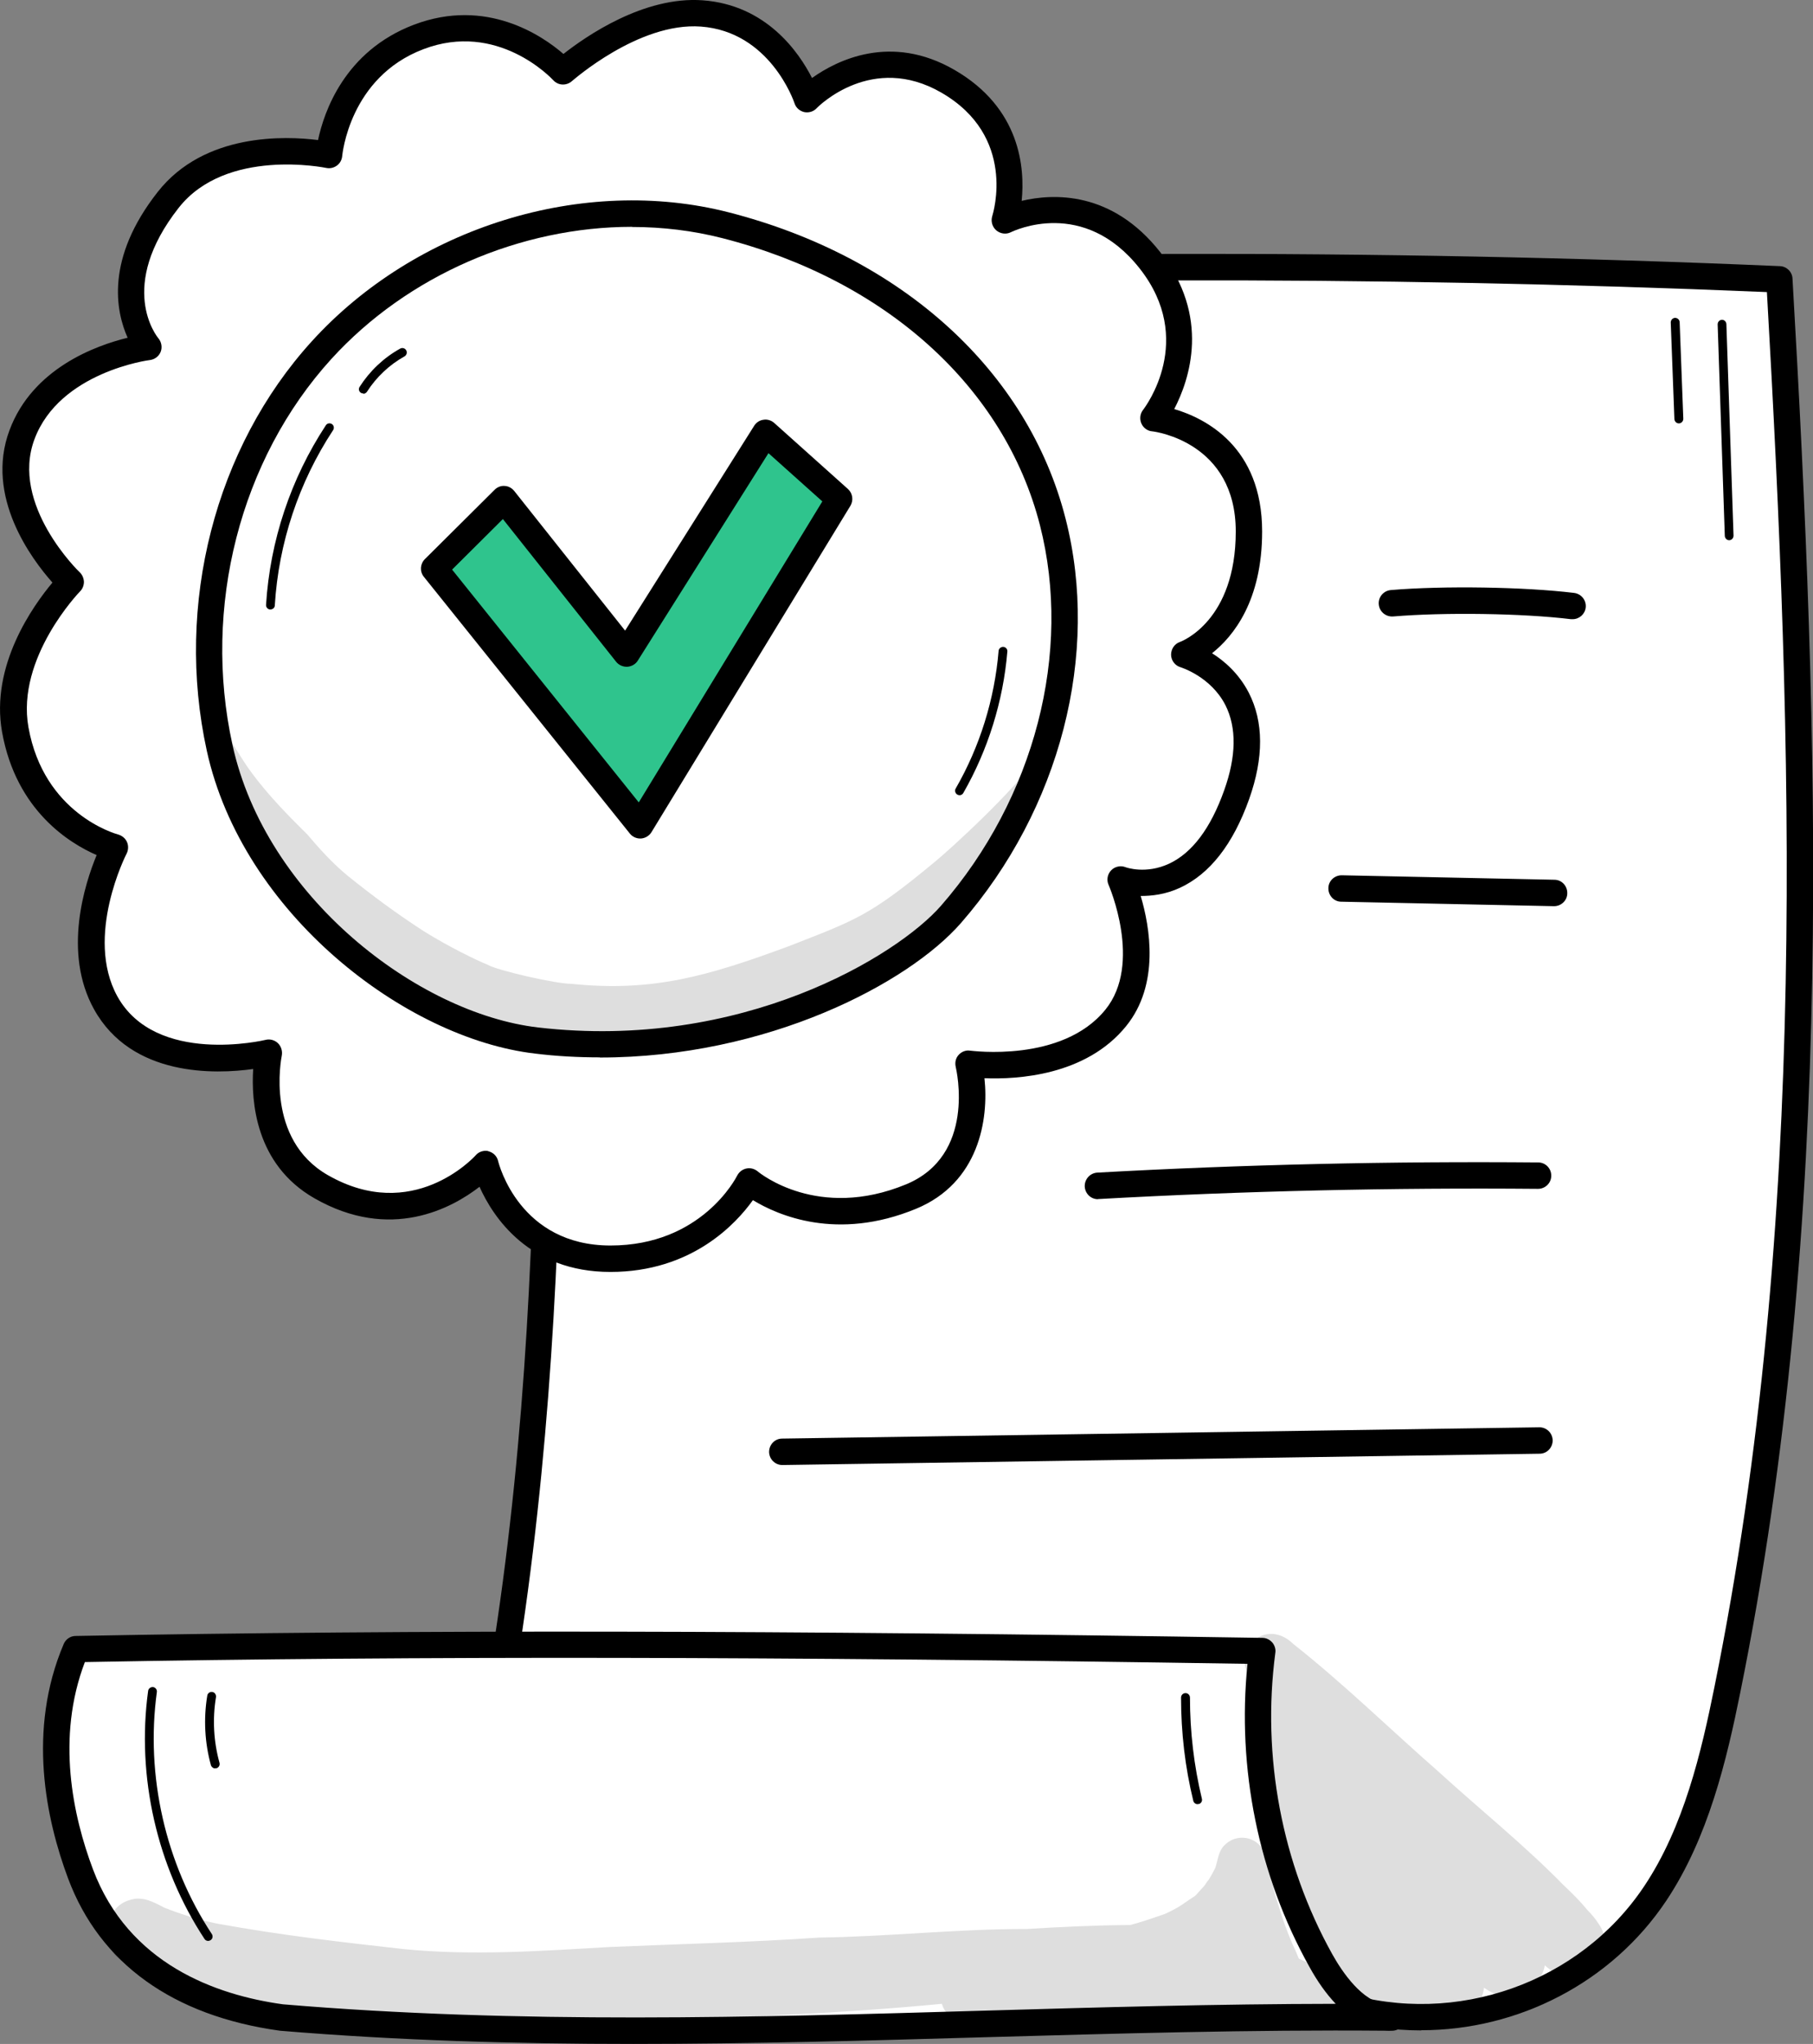 <svg width="71" height="80" viewBox="0 0 71 80" fill="none" xmlns="http://www.w3.org/2000/svg">
<rect x="0" y="0" width="71" height="80" fill="#808080" stroke="none"/>
<g id="Layer_1" clip-path="url(#clip0_3228_260919)">
<g id="Group">
<path id="Vector" d="M21.418 11.052C37.538 10.305 53.69 10.248 69.68 10.934C70.739 29.369 71.305 48.065 67.645 66.126C67.079 68.923 66.382 71.77 64.819 74.113C62.218 78.006 57.22 79.925 52.477 78.486C40.066 78.274 29.957 77.016 17.291 76.356C23.31 54.856 21.001 33.113 21.424 11.052H21.418Z" fill="white"/>
<path id="Vector_2" d="M55.651 79.471C54.562 79.471 53.467 79.315 52.39 78.997C44.883 78.866 38.298 78.362 31.333 77.826C26.864 77.483 22.246 77.128 17.26 76.873C17.105 76.866 16.961 76.785 16.868 76.654C16.775 76.524 16.75 76.362 16.793 76.212C21.306 60.108 21.119 44.208 20.926 27.381C20.864 22.036 20.802 16.51 20.907 11.04C20.907 10.765 21.125 10.547 21.399 10.535C37.688 9.781 53.94 9.738 69.706 10.417C69.973 10.429 70.185 10.641 70.197 10.903C71.224 28.733 71.909 47.691 68.156 66.225C67.621 68.879 66.905 71.92 65.255 74.393C63.108 77.608 59.442 79.464 55.664 79.464L55.651 79.471ZM17.957 75.87C22.712 76.125 27.132 76.468 31.414 76.791C38.391 77.327 44.977 77.832 52.483 77.963C52.533 77.963 52.577 77.969 52.626 77.988C57.021 79.321 61.863 77.614 64.39 73.826C65.94 71.508 66.625 68.587 67.141 66.026C70.838 47.772 70.197 29.057 69.195 11.432C53.765 10.784 37.869 10.822 21.934 11.55C21.841 16.846 21.903 22.198 21.966 27.375C22.152 43.33 22.339 59.821 17.97 75.876L17.957 75.87Z" fill="black"/>
</g>
<g id="Group_2">
<path id="Vector_3" d="M2.975 64.543C18.555 64.257 34.14 64.375 49.433 64.618C48.885 68.767 49.707 73.103 51.717 76.717C52.352 77.851 53.329 79.041 54.518 78.96C39.96 78.823 25.719 80.199 11.011 78.96C8.266 78.58 4.656 77.327 3.162 73.346C2.141 70.636 1.73 67.478 2.981 64.543H2.975Z" fill="white"/>
<path id="Vector_4" d="M24.81 80C20.229 80 15.598 79.869 10.961 79.483C6.772 78.904 3.915 76.848 2.67 73.533C1.799 71.203 1.058 67.721 2.496 64.344C2.577 64.157 2.758 64.032 2.963 64.032C16.339 63.783 30.673 63.808 49.439 64.107C49.589 64.107 49.726 64.176 49.825 64.288C49.919 64.4 49.968 64.55 49.944 64.693C49.408 68.755 50.199 72.935 52.166 76.474C52.564 77.19 53.354 78.355 54.282 78.449C54.363 78.449 54.437 78.449 54.518 78.449C54.798 78.449 55.023 78.673 55.029 78.953C55.035 79.234 54.823 79.464 54.55 79.483C54.444 79.489 54.332 79.489 54.226 79.483C48.979 79.439 43.688 79.595 38.566 79.738C34.047 79.869 29.447 80 24.804 80H24.81ZM3.324 65.054C2.191 68.02 2.857 71.085 3.641 73.166C5.036 76.873 8.453 78.087 11.079 78.449C20.329 79.228 29.584 78.96 38.541 78.698C43.041 78.567 47.678 78.436 52.309 78.43C51.941 78.044 51.593 77.558 51.269 76.966C49.284 73.402 48.437 69.222 48.854 65.123C30.536 64.836 16.457 64.811 3.33 65.054H3.324Z" fill="black"/>
</g>
<path id="Vector_5" d="M61.583 24.235C61.583 24.235 61.539 24.235 61.52 24.235C59.622 24.004 56.566 23.961 54.555 24.129C54.269 24.148 54.02 23.942 53.995 23.655C53.97 23.369 54.182 23.12 54.468 23.095C56.535 22.92 59.69 22.97 61.645 23.207C61.931 23.244 62.13 23.5 62.099 23.78C62.068 24.042 61.844 24.235 61.589 24.235H61.583Z" fill="black"/>
<path id="Vector_6" d="M60.861 35.468H60.848L52.526 35.293C52.24 35.293 52.016 35.05 52.022 34.764C52.022 34.483 52.259 34.259 52.539 34.259H52.551L60.873 34.434C61.159 34.434 61.383 34.676 61.377 34.963C61.377 35.243 61.141 35.468 60.861 35.468Z" fill="black"/>
<path id="Vector_7" d="M42.997 46.937C42.723 46.937 42.499 46.725 42.48 46.445C42.468 46.158 42.686 45.916 42.966 45.897C48.692 45.579 54.506 45.448 60.238 45.498C60.525 45.498 60.755 45.735 60.749 46.021C60.749 46.308 60.512 46.532 60.232 46.532C54.518 46.482 48.73 46.613 43.022 46.931C43.01 46.931 43.003 46.931 42.991 46.931L42.997 46.937Z" fill="black"/>
<path id="Vector_8" d="M30.636 57.341C30.356 57.341 30.125 57.117 30.119 56.83C30.119 56.544 30.343 56.307 30.63 56.307L60.282 55.865H60.288C60.568 55.865 60.798 56.089 60.805 56.376C60.805 56.662 60.581 56.899 60.294 56.899L30.642 57.341H30.636Z" fill="black"/>
<g id="Group_3">
<g id="Group_4" opacity="0.13">
<path id="Vector_9" d="M50.59 76.032C50.559 75.951 50.566 75.975 50.59 76.032V76.032Z" fill="black"/>
</g>
<g id="Group_5" opacity="0.13">
<path id="Vector_10" d="M52.228 77.427C51.81 77.109 51.344 76.873 50.864 76.661C50.783 76.449 50.684 76.243 50.591 76.038C50.597 76.056 50.609 76.081 50.622 76.112C50.429 75.639 50.298 75.346 49.993 74.337C49.918 74.131 49.669 73.097 49.613 72.96C49.595 72.686 49.526 72.412 49.327 72.219C48.954 71.832 48.331 71.832 47.958 72.219C47.734 72.424 47.703 72.736 47.622 73.016C47.603 73.066 47.59 73.103 47.584 73.128C47.541 73.216 47.435 73.415 47.335 73.571C47.298 73.614 47.23 73.708 47.167 73.807C46.632 74.38 47.049 74.019 46.302 74.543C46.09 74.686 45.866 74.798 45.636 74.904C45.611 74.916 45.58 74.929 45.536 74.941C44.908 75.159 44.559 75.271 44.254 75.346C42.935 75.352 41.41 75.427 40.202 75.502C37.489 75.496 34.787 75.801 32.073 75.838C29.347 76.025 26.615 76.088 23.882 76.206C21.187 76.362 18.492 76.555 15.797 76.287C13.301 76.007 11.091 75.757 8.527 75.296C7.811 75.147 7.114 74.935 6.436 74.667C6.019 74.449 5.583 74.206 5.104 74.362C4.058 74.624 3.84 76.225 4.799 76.76C6.317 77.545 7.967 78.106 9.629 78.449C9.853 78.511 11.085 78.692 11.508 78.748C11.658 78.773 11.826 78.791 11.926 78.804C14.098 79.147 16.282 79.452 18.486 79.458C20.546 79.489 22.6 79.246 24.654 79.153C28.731 78.96 32.82 78.823 36.885 78.43C36.928 78.579 37.003 78.717 37.109 78.829C37.626 79.308 38.391 79.066 39.02 79.134C38.933 79.121 38.839 79.109 38.752 79.097C40.184 79.259 41.634 79.003 43.066 78.947C44.702 78.81 46.346 78.742 47.995 78.81C48.281 78.823 48.574 78.847 48.86 78.879C48.985 79.022 49.128 79.147 49.315 79.209C49.707 79.414 50.136 79.315 50.454 79.066C50.603 79.084 50.759 79.103 50.908 79.115C50.952 79.121 50.995 79.134 51.039 79.14C52.103 79.502 53.043 78.355 52.234 77.427H52.228Z" fill="black"/>
</g>
</g>
<g id="Group_6">
<g id="Group_7" opacity="0.13">
<path id="Vector_11" d="M60.761 77.122C60.761 77.122 60.749 77.109 60.736 77.103C60.736 77.103 60.749 77.115 60.761 77.122Z" fill="black"/>
</g>
<g id="Group_8" opacity="0.13">
<path id="Vector_12" d="M62.803 75.701C62.759 75.552 62.691 75.421 62.603 75.296C62.479 75.097 62.323 74.922 62.162 74.754C61.875 74.405 61.552 74.088 61.228 73.782C59.678 72.2 57.954 70.823 56.323 69.334C54.431 67.677 52.626 65.908 50.653 64.35C49.446 63.166 47.92 64.898 49.246 65.914C49.277 65.933 49.302 65.964 49.333 65.982C48.972 66.406 48.823 67.029 49.165 67.621C49.203 67.683 49.246 67.746 49.284 67.814C49.24 67.926 49.203 68.038 49.178 68.163C49.028 69.135 49.252 70.082 49.582 71.004C49.508 71.459 49.595 71.945 49.676 72.393C49.906 73.527 50.354 74.611 51.039 75.533C52.29 77.371 55.975 81.053 57.923 78.386C58.029 78.212 58.091 78.006 58.116 77.801C58.57 78.118 59.112 78.299 59.628 78.025C60.083 77.863 60.406 77.408 60.5 76.922C60.581 76.985 60.655 77.053 60.736 77.115C60.767 77.134 60.792 77.159 60.823 77.171C60.935 77.234 61.047 77.29 61.166 77.327C62.081 77.689 63.095 76.692 62.803 75.707V75.701Z" fill="black"/>
</g>
<g id="Group_9" opacity="0.13">
<path id="Vector_13" d="M60.736 77.109C60.655 77.041 60.574 76.978 60.487 76.91C60.562 76.985 60.649 77.047 60.736 77.109Z" fill="black"/>
</g>
</g>
<path id="Vector_14" d="M8.154 75.969C8.098 75.969 8.042 75.944 8.011 75.894C6.15 73.072 5.34 69.534 5.801 66.182C5.813 66.088 5.901 66.026 5.994 66.032C6.087 66.045 6.156 66.132 6.143 66.225C5.695 69.496 6.479 72.948 8.297 75.701C8.347 75.782 8.328 75.888 8.247 75.938C8.216 75.957 8.185 75.969 8.154 75.969Z" fill="black"/>
<path id="Vector_15" d="M8.428 69.216C8.353 69.216 8.285 69.166 8.26 69.091C8.017 68.213 7.967 67.272 8.117 66.368C8.129 66.275 8.222 66.207 8.316 66.225C8.409 66.238 8.471 66.331 8.459 66.425C8.316 67.278 8.366 68.169 8.596 68.998C8.621 69.091 8.565 69.184 8.478 69.209C8.465 69.209 8.446 69.209 8.434 69.209L8.428 69.216Z" fill="black"/>
<path id="Vector_16" d="M46.9 70.618C46.825 70.618 46.75 70.561 46.732 70.487C46.408 69.166 46.252 67.802 46.252 66.444C46.252 66.35 46.327 66.269 46.427 66.269C46.52 66.269 46.601 66.344 46.601 66.444C46.601 67.777 46.757 69.11 47.068 70.406C47.093 70.499 47.031 70.593 46.943 70.611C46.931 70.611 46.918 70.611 46.9 70.611V70.618Z" fill="black"/>
<path id="Vector_17" d="M67.72 21.145C67.627 21.145 67.552 21.07 67.546 20.977L67.266 12.697C67.266 12.603 67.334 12.522 67.434 12.516C67.527 12.516 67.602 12.591 67.608 12.684L67.888 20.964C67.888 21.058 67.82 21.139 67.72 21.145Z" fill="black"/>
<path id="Vector_18" d="M65.747 16.572C65.653 16.572 65.579 16.497 65.572 16.404L65.429 12.622C65.429 12.529 65.498 12.448 65.597 12.441C65.691 12.441 65.772 12.51 65.778 12.61L65.921 16.391C65.921 16.485 65.852 16.566 65.753 16.572H65.747Z" fill="black"/>
<path id="Vector_19" d="M24.063 18.217C23.976 18.217 23.901 18.154 23.895 18.067C23.677 16.235 23.596 14.379 23.659 12.541C23.659 12.448 23.733 12.379 23.839 12.373C23.932 12.373 24.007 12.454 24.007 12.553C23.951 14.373 24.026 16.217 24.244 18.03C24.256 18.123 24.188 18.21 24.094 18.223C24.088 18.223 24.082 18.223 24.076 18.223L24.063 18.217Z" fill="black"/>
<path id="Vector_20" d="M25.955 15.145C25.862 15.145 25.781 15.07 25.781 14.971V12.473C25.781 12.379 25.855 12.298 25.955 12.298C26.055 12.298 26.129 12.373 26.129 12.473V14.971C26.129 15.064 26.055 15.145 25.955 15.145Z" fill="black"/>
<path id="Vector_21" d="M28.196 14.13C28.102 14.13 28.021 14.055 28.021 13.955V12.554C28.021 12.46 28.096 12.379 28.196 12.379C28.295 12.379 28.37 12.454 28.37 12.554V13.955C28.37 14.049 28.295 14.13 28.196 14.13Z" fill="black"/>
<g id="Group_10">
<g id="Group_11">
<path id="Vector_22" d="M12.878 6.074C12.878 6.074 13.145 2.679 16.388 1.452C19.662 0.212 22.034 2.804 22.034 2.804C22.034 2.804 24.772 0.336 27.467 0.53C30.548 0.754 31.588 3.888 31.588 3.888C31.588 3.888 34.009 1.396 37.109 3.19C40.489 5.14 39.337 8.635 39.337 8.635C39.337 8.635 42.518 7.021 45.014 10.192C47.51 13.364 45.151 16.373 45.151 16.373C45.151 16.373 48.898 16.678 48.898 20.808C48.898 24.939 46.364 25.624 46.364 25.624C46.364 25.624 49.999 26.658 48.418 31.113C46.837 35.567 43.881 34.421 43.881 34.421C43.881 34.421 45.374 37.76 43.682 39.841C41.771 42.19 37.912 41.629 37.912 41.629C37.912 41.629 38.852 45.517 35.658 46.831C31.862 48.395 29.316 46.239 29.316 46.239C29.316 46.239 27.741 49.267 23.888 49.267C20.036 49.267 18.99 45.56 18.99 45.56C18.99 45.56 16.289 48.582 12.554 46.445C9.735 44.831 10.5 41.206 10.5 41.206C10.5 41.206 5.838 42.352 4.12 39.249C2.67 36.633 4.481 33.169 4.481 33.169C4.481 33.169 1.257 32.334 0.585 28.558C0.05 25.531 2.751 22.79 2.751 22.79C2.751 22.79 -0.243 19.942 0.852 17.014C1.96 14.055 5.801 13.588 5.801 13.588C5.801 13.588 3.84 11.308 6.579 7.825C8.67 5.165 12.878 6.074 12.878 6.074Z" fill="white"/>
<path id="Vector_23" d="M23.901 49.784C20.715 49.784 19.308 47.635 18.779 46.451C17.702 47.286 15.293 48.607 12.312 46.9C9.99 45.573 9.835 43.087 9.915 41.841C8.447 42.047 5.154 42.165 3.679 39.498C2.453 37.281 3.318 34.595 3.785 33.468C2.751 33.019 0.635 31.748 0.081 28.652C-0.386 26.042 1.307 23.693 2.054 22.802C1.245 21.892 -0.604 19.438 0.374 16.834C1.276 14.422 3.741 13.525 4.998 13.22C4.538 12.192 4.114 10.13 6.181 7.507C8.005 5.19 11.185 5.32 12.455 5.482C12.685 4.392 13.488 2 16.214 0.966C19.046 -0.106 21.237 1.395 22.065 2.112C22.937 1.427 25.208 -0.156 27.518 0.012C30.007 0.193 31.283 2.037 31.8 3.053C32.771 2.361 34.887 1.296 37.377 2.735C39.966 4.23 40.14 6.573 40.01 7.862C41.248 7.569 43.539 7.464 45.431 9.862C47.423 12.392 46.583 14.859 45.985 16.011C47.205 16.372 49.427 17.482 49.427 20.802C49.427 23.506 48.307 24.901 47.466 25.568C47.952 25.873 48.518 26.366 48.904 27.113C49.489 28.253 49.495 29.655 48.917 31.281C48.288 33.044 47.379 34.209 46.203 34.751C45.636 35.013 45.101 35.069 44.672 35.069C45.033 36.284 45.425 38.533 44.099 40.165C42.524 42.109 39.823 42.252 38.553 42.202C38.727 43.822 38.335 46.295 35.877 47.311C32.771 48.594 30.449 47.56 29.485 46.974C28.825 47.897 27.088 49.784 23.907 49.784H23.901ZM19.003 45.043C19.046 45.043 19.09 45.043 19.134 45.062C19.32 45.112 19.463 45.255 19.507 45.442C19.538 45.573 20.354 48.75 23.907 48.75C27.462 48.75 28.819 46.115 28.875 46.003C28.949 45.866 29.08 45.766 29.235 45.735C29.391 45.704 29.547 45.747 29.671 45.847C29.765 45.928 32.043 47.772 35.478 46.358C38.23 45.224 37.458 41.897 37.427 41.754C37.389 41.586 37.427 41.411 37.545 41.286C37.657 41.162 37.831 41.093 37.999 41.124C38.037 41.124 41.597 41.61 43.29 39.517C44.752 37.717 43.427 34.664 43.414 34.633C43.327 34.44 43.371 34.215 43.514 34.066C43.657 33.916 43.881 33.867 44.074 33.941C44.105 33.954 44.877 34.228 45.786 33.804C46.688 33.381 47.41 32.421 47.939 30.938C48.419 29.599 48.431 28.477 47.989 27.599C47.416 26.478 46.246 26.122 46.234 26.116C46.016 26.054 45.867 25.855 45.861 25.63C45.861 25.406 45.991 25.201 46.209 25.126C46.296 25.095 48.394 24.285 48.394 20.802C48.394 17.32 45.257 16.896 45.126 16.883C44.939 16.871 44.771 16.746 44.697 16.572C44.622 16.397 44.647 16.192 44.765 16.042C44.852 15.93 46.838 13.301 44.628 10.504C42.431 7.719 39.705 9.034 39.586 9.09C39.4 9.183 39.176 9.152 39.014 9.015C38.858 8.878 38.796 8.66 38.858 8.46C38.895 8.336 39.823 5.333 36.866 3.626C34.159 2.062 32.061 4.149 31.974 4.243C31.85 4.373 31.663 4.423 31.489 4.386C31.314 4.342 31.171 4.218 31.115 4.043C31.078 3.931 30.138 1.24 27.449 1.04C25.009 0.86 22.426 3.159 22.395 3.177C22.183 3.364 21.86 3.352 21.667 3.14C21.58 3.046 19.476 0.822 16.582 1.925C13.675 3.028 13.407 6.074 13.401 6.105C13.389 6.255 13.314 6.392 13.196 6.479C13.077 6.566 12.928 6.604 12.779 6.573C12.741 6.566 8.857 5.769 6.996 8.136C4.575 11.22 6.137 13.164 6.206 13.245C6.324 13.388 6.361 13.594 6.293 13.768C6.224 13.943 6.063 14.067 5.876 14.092C5.839 14.092 2.334 14.56 1.351 17.189C0.386 19.755 3.094 22.378 3.125 22.403C3.224 22.497 3.28 22.634 3.287 22.771C3.287 22.908 3.237 23.045 3.137 23.145C3.112 23.169 0.629 25.742 1.114 28.465C1.718 31.848 4.513 32.633 4.631 32.664C4.78 32.708 4.911 32.814 4.973 32.957C5.036 33.1 5.029 33.268 4.961 33.406C4.942 33.437 3.305 36.651 4.594 38.994C6.1 41.716 10.357 40.713 10.401 40.701C10.569 40.657 10.756 40.707 10.886 40.832C11.011 40.956 11.067 41.137 11.036 41.311C11.011 41.442 10.389 44.595 12.841 45.996C16.152 47.89 18.536 45.324 18.636 45.211C18.735 45.099 18.878 45.043 19.021 45.043H19.003Z" fill="black"/>
</g>
<g id="Group_12">
<g id="Group_13">
<path id="Vector_24" d="M28.401 8.816C22.756 7.37 16.407 9.513 12.591 13.706C8.776 17.899 7.407 23.861 8.595 29.275C9.952 35.455 16.189 40.165 21.007 40.726C28.831 41.635 35.242 38.072 37.239 35.785C40.918 31.568 42.58 25.736 41.223 20.422C39.86 15.108 35.329 10.585 28.407 8.816H28.401Z" fill="white"/>
<path id="Vector_25" d="M23.49 41.386C22.656 41.386 21.809 41.343 20.951 41.237C15.865 40.645 9.492 35.742 8.098 29.381C6.846 23.662 8.421 17.519 12.218 13.351C16.289 8.878 22.849 6.853 28.538 8.311C35.322 10.049 40.252 14.522 41.727 20.291C43.09 25.599 41.522 31.667 37.632 36.128C35.571 38.489 30.057 41.392 23.49 41.392V41.386ZM24.747 8.878C20.403 8.878 15.977 10.759 12.977 14.049C9.405 17.974 7.917 23.761 9.106 29.163C10.407 35.088 16.338 39.66 21.069 40.215C29.048 41.143 35.148 37.405 36.853 35.449C40.52 31.244 42.001 25.537 40.725 20.553C39.343 15.158 34.694 10.959 28.283 9.32C27.131 9.027 25.949 8.884 24.754 8.884L24.747 8.878Z" fill="black"/>
</g>
<g id="Group_14" opacity="0.13">
<path id="Vector_26" d="M38.957 33.692C39.443 32.745 39.897 31.779 40.283 30.789C40.458 30.353 40.632 29.904 40.775 29.449C39.736 30.963 37.103 33.331 36.636 33.711C34.034 35.873 33.505 36.01 30.916 37.025C27.685 38.221 25.538 38.832 22.382 38.508C21.803 38.514 19.463 37.985 19.083 37.754C18.691 37.598 17.59 37.069 16.594 36.446C15.56 35.779 14.565 35.044 13.6 34.265C13.027 33.792 12.523 33.237 12.038 32.664C11.272 31.91 10.513 31.131 9.859 30.253C9.822 30.203 9.834 30.222 9.896 30.303C9.43 29.692 8.807 28.546 8.421 28.116C8.583 27.53 8.421 26.839 7.948 26.471C8.017 27.443 8.147 28.409 8.34 29.362C8.446 29.618 8.546 29.873 8.658 30.128C8.764 30.371 8.876 30.608 8.994 30.845C9.28 31.387 9.573 31.923 9.872 32.459C10.768 33.947 11.832 35.337 12.984 36.552C14.117 37.505 15.343 38.327 16.606 39.044C17.714 39.623 18.834 40.203 20.061 40.383C22.158 40.844 24.324 40.944 26.447 40.651C27.561 40.483 28.681 40.283 29.783 40.003C29.845 39.903 29.939 39.816 30.069 39.773C32.845 38.876 35.316 37.162 37.526 35.144C38.036 34.683 38.509 34.203 38.951 33.692H38.957Z" fill="black"/>
</g>
<g id="Group_15">
<path id="Vector_27" d="M19.737 19.531L17.005 22.248L25.072 32.303L32.864 19.525L29.982 16.94L24.536 25.575L19.737 19.531Z" fill="#2FC48D"/>
<path id="Vector_28" d="M25.071 32.82C24.916 32.82 24.766 32.751 24.667 32.627L16.6 22.578C16.432 22.372 16.451 22.073 16.637 21.886L19.37 19.17C19.476 19.064 19.619 19.008 19.762 19.02C19.911 19.027 20.042 19.101 20.135 19.213L24.48 24.683L29.534 16.666C29.615 16.535 29.752 16.447 29.901 16.429C30.051 16.404 30.206 16.454 30.318 16.553L33.206 19.139C33.393 19.307 33.43 19.581 33.306 19.793L25.513 32.571C25.426 32.714 25.27 32.807 25.102 32.82C25.09 32.82 25.078 32.82 25.071 32.82ZM17.702 22.291L25.015 31.406L32.204 19.625L30.094 17.737L24.978 25.855C24.891 25.998 24.735 26.085 24.567 26.098C24.399 26.104 24.237 26.035 24.131 25.905L19.694 20.316L17.702 22.297V22.291Z" fill="black"/>
</g>
</g>
<path id="Vector_29" d="M10.594 23.855C10.594 23.855 10.587 23.855 10.581 23.855C10.488 23.855 10.413 23.768 10.419 23.674C10.575 21.17 11.384 18.74 12.76 16.647C12.809 16.566 12.921 16.547 12.996 16.597C13.077 16.647 13.096 16.759 13.046 16.834C11.701 18.877 10.911 21.251 10.762 23.693C10.762 23.786 10.681 23.855 10.587 23.855H10.594Z" fill="black"/>
<path id="Vector_30" d="M14.229 15.401C14.197 15.401 14.166 15.395 14.135 15.376C14.054 15.326 14.029 15.22 14.085 15.139C14.484 14.516 15.031 13.999 15.673 13.644C15.754 13.6 15.859 13.625 15.909 13.712C15.953 13.793 15.928 13.899 15.841 13.949C15.249 14.279 14.739 14.759 14.372 15.332C14.341 15.382 14.285 15.413 14.229 15.413V15.401Z" fill="black"/>
<path id="Vector_31" d="M37.576 31.125C37.576 31.125 37.52 31.119 37.489 31.1C37.408 31.05 37.377 30.945 37.426 30.863C38.372 29.225 38.951 27.362 39.107 25.474C39.113 25.381 39.206 25.312 39.294 25.319C39.387 25.325 39.462 25.412 39.449 25.506C39.287 27.443 38.69 29.356 37.725 31.038C37.694 31.094 37.638 31.125 37.576 31.125Z" fill="black"/>
</g>
</g>
<defs>
<clipPath id="clip0_3228_260919">
<rect width="71" height="80" fill="white"/>
</clipPath>
</defs>
</svg>
